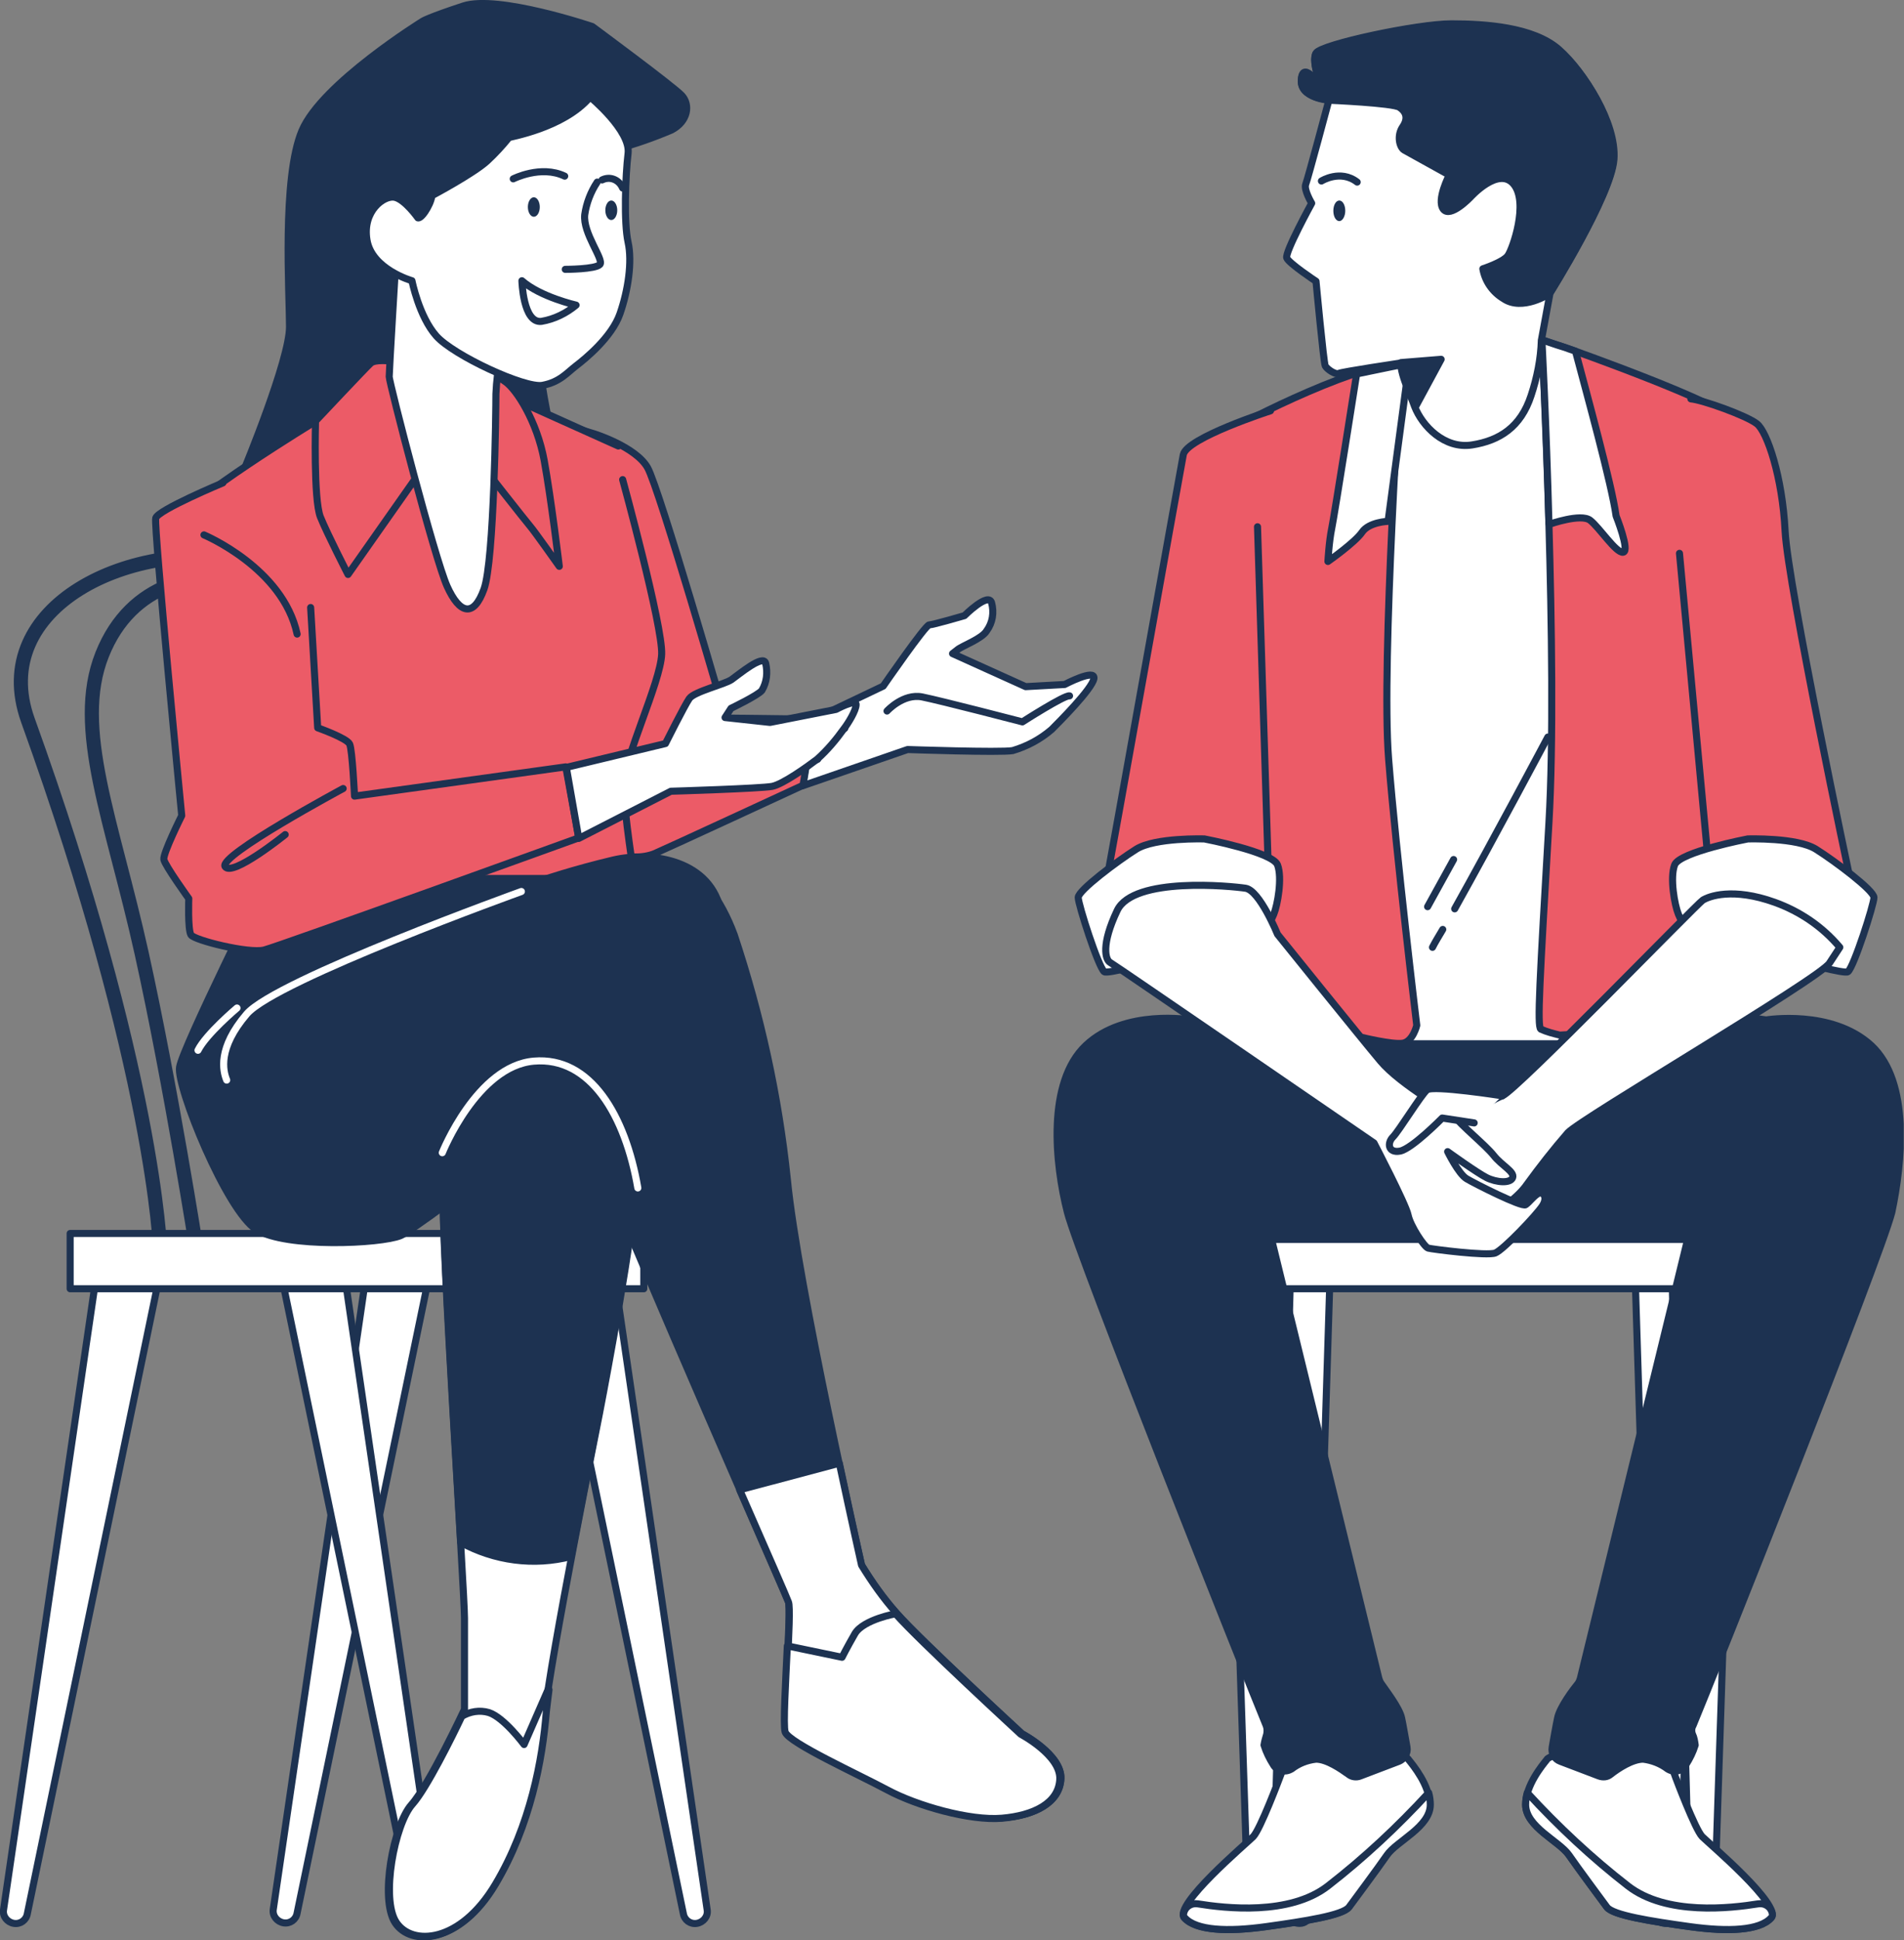 <?xml version="1.0" encoding="utf-8"?>
<!-- Generator: Adobe Illustrator 26.3.1, SVG Export Plug-In . SVG Version: 6.00 Build 0)  -->
<svg version="1.1" id="Calque_1" xmlns="http://www.w3.org/2000/svg" xmlns:xlink="http://www.w3.org/1999/xlink" x="0px" y="0px"
	 viewBox="0 0 351.5 358" style="enable-background:new 0 0 351.5 358;" xml:space="preserve">
<rect x="0" y="0" width="351.5" height="358" fill="#808080" stroke="none"/>
<style type="text/css">
	.st0{clip-path:url(#SVGID_00000062151778441469224800000007076117551476395695_);}
	.st1{fill:#FFFFFF;}
	.st2{fill:none;stroke:#1D3251;stroke-width:1.305;stroke-linecap:round;stroke-linejoin:round;}
	.st3{fill:none;stroke:#1D3251;stroke-width:2.611;stroke-linecap:round;stroke-linejoin:round;}
	.st4{clip-path:url(#SVGID_00000112624464531527159100000006275003725876117658_);}
	.st5{fill:#1D3251;}
	.st6{clip-path:url(#SVGID_00000087392050533289834570000010572007381088296836_);}
	.st7{fill:#EC5B67;}
	.st8{clip-path:url(#SVGID_00000129908085259339771380000009638803222191427463_);}
	.st9{fill:none;stroke:#FFFFFF;stroke-width:1.305;stroke-linecap:round;stroke-linejoin:round;}
</style>
<g id="Groupe_60" transform="translate(-1111.549 -242)">
	<g id="Groupe_53">
		<g>
			<defs>
				<rect id="SVGID_1_" x="1111.5" y="242" width="351.5" height="358"/>
			</defs>
			<clipPath id="SVGID_00000149363864908019848390000017515888224429851540_">
				<use xlink:href="#SVGID_1_"  style="overflow:visible;"/>
			</clipPath>
			<g id="Groupe_52" style="clip-path:url(#SVGID_00000149363864908019848390000017515888224429851540_);">
				<path id="Tracé_242" class="st1" d="M1425.2,476.9l-3.5,117.5c-0.1,1.4-1.2,2.5-2.7,2.5c-1,0-1.8-0.7-1.9-1.7c0,0,0,0,0,0
					l-3.7-118.2L1425.2,476.9z"/>
				<path id="Tracé_243" class="st2" d="M1425.2,476.9l-3.5,117.5c-0.1,1.4-1.2,2.5-2.7,2.5c-1,0-1.8-0.7-1.9-1.7c0,0,0,0,0,0
					l-3.7-118.2L1425.2,476.9z"/>
				<path id="Tracé_244" class="st1" d="M1420.2,476.9l3.3,117.5c0.1,1.4,1.2,2.5,2.6,2.5c1,0,1.8-0.7,1.9-1.7c0,0,0,0,0,0
					l3.9-118.2L1420.2,476.9z"/>
				<path id="Tracé_245" class="st2" d="M1420.2,476.9l3.3,117.5c0.1,1.4,1.2,2.5,2.6,2.5c1,0,1.8-0.7,1.9-1.7c0,0,0,0,0,0
					l3.9-118.2L1420.2,476.9z"/>
				<path id="Tracé_246" class="st3" d="M1369.1,473c0,0-2.2-30.6-5.6-55s-9.3-41.3-2.8-54.9s19.4-15.5,28-13.6s22.8,10.1,21.8,29
					s-16.1,93.8-16.1,93.8 M1404.3,472.5c0,0-1.7-32.6,16.4-97.3c5.1-18.2-15.4-30.5-35.8-30.1h-3.1c-20.4-0.4-41,11.9-35.8,30.1
					c18.2,64.7,16.4,97.3,16.4,97.3"/>
				<path id="Tracé_247" class="st1" d="M1345.3,476.9l3.5,117.5c0.1,1.4,1.2,2.5,2.7,2.5c1,0,1.8-0.7,1.9-1.7c0,0,0,0,0,0
					l3.7-118.2L1345.3,476.9z"/>
				<path id="Tracé_248" class="st2" d="M1345.3,476.9l3.5,117.5c0.1,1.4,1.2,2.5,2.7,2.5c1,0,1.8-0.7,1.9-1.7c0,0,0,0,0,0
					l3.7-118.2L1345.3,476.9z"/>
				<path id="Tracé_249" class="st1" d="M1349.8,476.9l-3.3,117.5c-0.1,1.4-1.2,2.5-2.6,2.5c-1,0-1.8-0.7-1.9-1.7c0,0,0,0,0,0
					l-3.9-118.2L1349.8,476.9z"/>
				<path id="Tracé_250" class="st2" d="M1349.8,476.9l-3.3,117.5c-0.1,1.4-1.2,2.5-2.6,2.5c-1,0-1.8-0.7-1.9-1.7c0,0,0,0,0,0
					l-3.9-118.2L1349.8,476.9z"/>
			</g>
		</g>
	</g>
	<rect id="Rectangle_37" x="1331.5" y="469.6" class="st1" width="105.9" height="10.2"/>
	<rect id="Rectangle_38" x="1331.5" y="469.6" class="st2" width="105.9" height="10.2"/>
	<g id="Groupe_55">
		<g>
			<defs>
				<rect id="SVGID_00000058591260261332608450000012316363652517147837_" x="1111.5" y="242" width="351.5" height="358"/>
			</defs>
			<clipPath id="SVGID_00000036250485186614725590000004539349437880533158_">
				<use xlink:href="#SVGID_00000058591260261332608450000012316363652517147837_"  style="overflow:visible;"/>
			</clipPath>
			<g id="Groupe_54" style="clip-path:url(#SVGID_00000036250485186614725590000004539349437880533158_);">
				<path id="Tracé_251" class="st1" d="M1347.8,570c0,0-3.6,9.6-4.9,10.9s-14.8,12.7-12.7,15s7.8,2.6,15,1.6s14.2-2.1,15.3-3.6
					s5.2-7,7-9.6s8-5.2,8-9.3c0-3.6-3.1-7.3-3.9-8.3c-0.1-0.2-0.3-0.3-0.5-0.4c-1.3-0.8-7.3-4.4-14-3.7
					C1352.8,562.9,1349.2,565.9,1347.8,570"/>
				<path id="Tracé_252" class="st2" d="M1347.8,570c0,0-3.6,9.6-4.9,10.9s-14.8,12.7-12.7,15s7.8,2.6,15,1.6s14.2-2.1,15.3-3.6
					s5.2-7,7-9.6s8-5.2,8-9.3c0-3.6-3.1-7.3-3.9-8.3c-0.1-0.2-0.3-0.3-0.5-0.4c-1.3-0.8-7.3-4.4-14-3.7
					C1352.8,562.9,1349.2,565.9,1347.8,570z"/>
				<path id="Tracé_253" class="st1" d="M1375.6,575c0-0.7-0.1-1.5-0.3-2.2c-5.7,6.2-11.9,12-18.6,17.2c-7.1,5.5-19,4.1-24,3.3
					c-1.2-0.2-2.3,0.5-2.6,1.6c-0.1,0.4-0.1,0.7,0.2,1c2.1,2.3,7.8,2.6,15,1.6s14.2-2.1,15.3-3.6s5.2-7,7-9.6
					S1375.6,579.1,1375.6,575"/>
				<path id="Tracé_254" class="st2" d="M1375.6,575c0-0.7-0.1-1.5-0.3-2.2c-5.7,6.2-11.9,12-18.6,17.2c-7.1,5.5-19,4.1-24,3.3
					c-1.2-0.2-2.3,0.5-2.6,1.6c-0.1,0.4-0.1,0.7,0.2,1c2.1,2.3,7.8,2.6,15,1.6s14.2-2.1,15.3-3.6s5.2-7,7-9.6
					S1375.6,579.1,1375.6,575z"/>
				<path id="Tracé_255" class="st1" d="M1420.9,570c0,0,3.6,9.6,4.9,10.9s14.8,12.7,12.7,15s-7.8,2.6-15,1.6s-14.2-2.1-15.3-3.6
					s-5.2-7-7-9.6s-8-5.2-8-9.3c0-3.6,3.1-7.3,3.9-8.3c0.1-0.2,0.3-0.3,0.5-0.4c1.3-0.8,7.3-4.4,14-3.7
					C1416,562.9,1419.6,565.9,1420.9,570"/>
				<path id="Tracé_256" class="st2" d="M1420.9,570c0,0,3.6,9.6,4.9,10.9s14.8,12.7,12.7,15s-7.8,2.6-15,1.6s-14.2-2.1-15.3-3.6
					s-5.2-7-7-9.6s-8-5.2-8-9.3c0-3.6,3.1-7.3,3.9-8.3c0.1-0.2,0.3-0.3,0.5-0.4c1.3-0.8,7.3-4.4,14-3.7
					C1416,562.9,1419.6,565.9,1420.9,570z"/>
				<path id="Tracé_257" class="st1" d="M1393.2,575c0-0.7,0.1-1.5,0.3-2.2c5.7,6.2,11.9,12,18.6,17.2c7.1,5.5,19,4.1,24,3.3
					c1.2-0.2,2.3,0.5,2.6,1.6c0.1,0.4,0.1,0.7-0.2,1c-2.1,2.3-7.8,2.6-15,1.6s-14.2-2.1-15.3-3.6s-5.2-7-7-9.6
					S1393.2,579.1,1393.2,575"/>
				<path id="Tracé_258" class="st2" d="M1393.2,575c0-0.7,0.1-1.5,0.3-2.2c5.7,6.2,11.9,12,18.6,17.2c7.1,5.5,19,4.1,24,3.3
					c1.2-0.2,2.3,0.5,2.6,1.6c0.1,0.4,0.1,0.7-0.2,1c-2.1,2.3-7.8,2.6-15,1.6s-14.2-2.1-15.3-3.6s-5.2-7-7-9.6
					S1393.2,579.1,1393.2,575z"/>
				<path id="Tracé_259" class="st5" d="M1457,434.9c-7.3-6.7-19.4-4.7-19.4-4.7l-4.3-0.6l-48.8,2.7l-48.8-2.7l-4.3,0.6
					c0,0-12.2-2.1-19.4,4.7s-5.7,21.8-3.4,30.8c2.2,8.5,33.1,86,36.7,94.7c0.2,0.5,0.2,1.1,0.1,1.6c-0.2,0.7-0.4,1.3-0.5,2
					c0.4,1.3,1,2.5,1.7,3.6c0.6,1.1,2.1,1.5,3.2,0.9c0.1,0,0.1-0.1,0.2-0.1c1.3-1,2.8-1.6,4.5-1.8c2,0,4.6,1.8,6,2.8
					c0.6,0.5,1.5,0.6,2.2,0.3l7.1-2.7c1-0.4,1.7-1.5,1.5-2.6c-0.3-1.6-0.7-4-1-5.4c-0.4-1.9-3-5.2-3.8-6.4c-0.2-0.3-0.3-0.6-0.4-0.9
					l-19.8-81h76.8l-19.8,81c-0.1,0.3-0.2,0.6-0.4,0.9c-0.9,1.1-3.4,4.4-3.8,6.4c-0.3,1.4-0.7,3.7-1,5.4c-0.2,1.1,0.4,2.2,1.5,2.6
					l7.1,2.7c0.8,0.3,1.6,0.2,2.2-0.3c1.4-1.1,4-2.8,6-2.8c1.6,0.2,3.2,0.8,4.5,1.8c1.1,0.7,2.5,0.5,3.3-0.6c0-0.1,0.1-0.1,0.1-0.2
					c0.7-1.1,1.3-2.3,1.7-3.6c-0.1-0.7-0.2-1.4-0.5-2c-0.2-0.5-0.2-1.1,0.1-1.6c3.6-8.6,34.5-86.1,36.7-94.7
					C1462.7,456.7,1464.3,441.7,1457,434.9"/>
				<path id="Tracé_260" class="st2" d="M1457,434.9c-7.3-6.7-19.4-4.7-19.4-4.7l-4.3-0.6l-48.8,2.7l-48.8-2.7l-4.3,0.6
					c0,0-12.2-2.1-19.4,4.7s-5.7,21.8-3.4,30.8c2.2,8.5,33.1,86,36.7,94.7c0.2,0.5,0.2,1.1,0.1,1.6c-0.2,0.7-0.4,1.3-0.5,2
					c0.4,1.3,1,2.5,1.7,3.6c0.6,1.1,2.1,1.5,3.2,0.9c0.1,0,0.1-0.1,0.2-0.1c1.3-1,2.8-1.6,4.5-1.8c2,0,4.6,1.8,6,2.8
					c0.6,0.5,1.5,0.6,2.2,0.3l7.1-2.7c1-0.4,1.7-1.5,1.5-2.6c-0.3-1.6-0.7-4-1-5.4c-0.4-1.9-3-5.2-3.8-6.4c-0.2-0.3-0.3-0.6-0.4-0.9
					l-19.8-81h76.8l-19.8,81c-0.1,0.3-0.2,0.6-0.4,0.9c-0.9,1.1-3.4,4.4-3.8,6.4c-0.3,1.4-0.7,3.7-1,5.4c-0.2,1.1,0.4,2.2,1.5,2.6
					l7.1,2.7c0.8,0.3,1.6,0.2,2.2-0.3c1.4-1.1,4-2.8,6-2.8c1.6,0.2,3.2,0.8,4.5,1.8c1.1,0.7,2.5,0.5,3.3-0.6c0-0.1,0.1-0.1,0.1-0.2
					c0.7-1.1,1.3-2.3,1.7-3.6c-0.1-0.7-0.2-1.4-0.5-2c-0.2-0.5-0.2-1.1,0.1-1.6c3.6-8.6,34.5-86.1,36.7-94.7
					C1462.7,456.7,1464.3,441.7,1457,434.9z"/>
				<path id="Tracé_261" class="st1" d="M1362.2,313.7l20.1-8.4l17.2,3.8c0,0,6.7,51,6.3,78.2s0.4,47.3,0.4,47.3h-39.6
					C1362.2,394.5,1360.8,354.1,1362.2,313.7"/>
				<path id="Tracé_262" class="st2" d="M1362.2,313.7l20.1-8.4l17.2,3.8c0,0,6.7,51,6.3,78.2s0.4,47.3,0.4,47.3h-39.6
					C1362.2,394.5,1360.8,354.1,1362.2,313.7z"/>
				<path id="Tracé_263" class="st2" d="M1397.3,378c0,0-10.2,19.2-17.2,31.7 M1377.9,413.5c-0.7,1.2-1.4,2.3-1.9,3.3"/>
			</g>
		</g>
	</g>
	<line id="Ligne_3" class="st2" x1="1379.9" y1="400.6" x2="1375.1" y2="409.3"/>
	<g id="Groupe_57">
		<g>
			<defs>
				<rect id="SVGID_00000155133458078542871800000009629115340230367139_" x="1111.5" y="242" width="351.5" height="358"/>
			</defs>
			<clipPath id="SVGID_00000096748920801367517090000008471797330845337778_">
				<use xlink:href="#SVGID_00000155133458078542871800000009629115340230367139_"  style="overflow:visible;"/>
			</clipPath>
			<g id="Groupe_56" style="clip-path:url(#SVGID_00000096748920801367517090000008471797330845337778_);">
				<path id="Tracé_264" class="st7" d="M1370.2,308.9c0,0-3.7,55.4-2.3,73.1s5.2,49.2,5.2,49.2s-0.7,3-2.6,3.3s-7.6-1.1-7.6-1.1
					l-27.2-3.7c0,0,0-106,1.3-107.3S1360.6,309.6,1370.2,308.9"/>
				<path id="Tracé_265" class="st2" d="M1370.2,308.9c0,0-3.7,55.4-2.3,73.1s5.2,49.2,5.2,49.2s-0.7,3-2.6,3.3s-7.6-1.1-7.6-1.1
					l-27.2-3.7c0,0,0-106,1.3-107.3S1360.6,309.6,1370.2,308.9z"/>
				<path id="Tracé_266" class="st1" d="M1362,311c0,0-4.1,26.1-4.6,28.5s-0.7,6.1-0.7,6.1s5-3.5,6.3-5.4s4.8-2,4.8-2l3.9-29.2
					L1362,311z"/>
				<path id="Tracé_267" class="st2" d="M1362,311c0,0-4.1,26.1-4.6,28.5s-0.7,6.1-0.7,6.1s5-3.5,6.3-5.4s4.8-2,4.8-2l3.9-29.2
					L1362,311z"/>
				<path id="Tracé_268" class="st1" d="M1356.9,260.4c0,0-3.9,14.6-4.3,15.6s1.1,3.5,1.1,3.5s-5,9.1-4.6,10.1s5.4,4.3,5.4,4.3
					s1.4,15,1.7,15.6s1.9,1.7,2.5,1.4s11.3-1.9,11.3-1.9s1.3,4.4,2.7,8s5.5,7.9,10.6,7.1s9-3.3,10.9-9.1c1.1-3.3,1.8-6.8,1.9-10.2
					l1.6-8.7c0,0,11.3-18,11.8-24.7s-5.5-16.1-10.2-20.2s-13.5-4.7-19.8-4.7s-24.1,3.8-25,5.4s1.1,6.5,1.1,6.5s-3.5-5.4-3.8-1.7
					C1351.4,260.1,1356.9,260.4,1356.9,260.4"/>
				<path id="Tracé_269" class="st2" d="M1356.9,260.4c0,0-3.9,14.6-4.3,15.6s1.1,3.5,1.1,3.5s-5,9.1-4.6,10.1s5.4,4.3,5.4,4.3
					s1.4,15,1.7,15.6s1.9,1.7,2.5,1.4s11.3-1.9,11.3-1.9s1.3,4.4,2.7,8s5.5,7.9,10.6,7.1s9-3.3,10.9-9.1c1.1-3.3,1.8-6.8,1.9-10.2
					l1.6-8.7c0,0,11.3-18,11.8-24.7s-5.5-16.1-10.2-20.2s-13.5-4.7-19.8-4.7s-24.1,3.8-25,5.4s1.1,6.5,1.1,6.5s-3.5-5.4-3.8-1.7
					C1351.4,260.1,1356.9,260.4,1356.9,260.4z"/>
				<path id="Tracé_270" class="st5" d="M1399.3,251.1c-4.7-4.1-13.5-4.7-19.8-4.7s-24.1,3.8-25,5.4s1.1,6.5,1.1,6.5
					s-3.5-5.4-3.8-1.7c-0.3,3.6,5.2,3.9,5.2,3.9s11.7,0.5,12.9,1.3s1.7,2,0.6,3.6s-0.6,3.8,0.3,4.3s8.3,4.6,8.3,4.6
					s-2.4,4.6-1.1,6.3s5-2.2,5-2.2s5.2-5.8,8-2.4s-0.2,12-1.1,13.2s-4.6,2.4-4.6,2.4c0.4,2.3,1.8,4.3,3.8,5.5
					c3.5,2.4,8.5-0.9,8.5-0.9s11.3-18,11.8-24.7S1404,255.2,1399.3,251.1"/>
				<path id="Tracé_271" class="st2" d="M1399.3,251.1c-4.7-4.1-13.5-4.7-19.8-4.7s-24.1,3.8-25,5.4s1.1,6.5,1.1,6.5
					s-3.5-5.4-3.8-1.7c-0.3,3.6,5.2,3.9,5.2,3.9s11.7,0.5,12.9,1.3s1.7,2,0.6,3.6s-0.6,3.8,0.3,4.3s8.3,4.6,8.3,4.6
					s-2.4,4.6-1.1,6.3s5-2.2,5-2.2s5.2-5.8,8-2.4s-0.2,12-1.1,13.2s-4.6,2.4-4.6,2.4c0.4,2.3,1.8,4.3,3.8,5.5
					c3.5,2.4,8.5-0.9,8.5-0.9s11.3-18,11.8-24.7S1404,255.2,1399.3,251.1z"/>
				<path id="Tracé_272" class="st2" d="M1355.5,275.4c0,0,3.5-2.2,6.6,0.2"/>
				<path id="Tracé_273" class="st5" d="M1359.9,280.9c0,1-0.5,1.9-1.1,1.9s-1.1-0.8-1.1-1.9s0.5-1.9,1.1-1.9
					S1359.9,279.8,1359.9,280.9"/>
				<path id="Tracé_274" class="st5" d="M1370.2,308.9l7.4-0.6l-4.7,8.7C1372.9,317,1369.9,311.1,1370.2,308.9"/>
				<path id="Tracé_275" class="st2" d="M1370.2,308.9l7.4-0.6l-4.7,8.7C1372.9,317,1369.9,311.1,1370.2,308.9z"/>
				<path id="Tracé_276" class="st7" d="M1396.2,304.7c0,0,3,59.9,1.3,89.1s-2.2,37.6-1.5,38.1c1.1,0.5,2.3,0.8,3.5,1.1
					c0,0,23.1-1.3,24.6-1.7s7.2-20.5,8.5-42.7s0-66.4-1.3-69.2s-29.4-12.8-30.9-13.3S1396.2,304.7,1396.2,304.7"/>
				<path id="Tracé_277" class="st2" d="M1396.2,304.7c0,0,3,59.9,1.3,89.1s-2.2,37.6-1.5,38.1c1.1,0.5,2.3,0.8,3.5,1.1
					c0,0,23.1-1.3,24.6-1.7s7.2-20.5,8.5-42.7s0-66.4-1.3-69.2s-29.4-12.8-30.9-13.3S1396.2,304.7,1396.2,304.7z"/>
				<path id="Tracé_278" class="st1" d="M1396.2,304.7c0,0,0.8,15.1,1.3,33.9l0.2,0.1c0,0,5.7-2,7.4-0.7s4.8,6.1,6.1,5.9
					s-1.3-6.7-1.3-6.7c-0.8-5.8-5.4-22.5-7.5-30.4c-1.1-0.4-1.8-0.6-2-0.7C1398.7,305.6,1396.2,304.7,1396.2,304.7"/>
				<path id="Tracé_279" class="st2" d="M1396.2,304.7c0,0,0.8,15.1,1.3,33.9l0.2,0.1c0,0,5.7-2,7.4-0.7s4.8,6.1,6.1,5.9
					s-1.3-6.7-1.3-6.7c-0.8-5.8-5.4-22.5-7.5-30.4c-1.1-0.4-1.8-0.6-2-0.7C1398.7,305.6,1396.2,304.7,1396.2,304.7z"/>
				<path id="Tracé_280" class="st7" d="M1421.6,344.1l5.4,57.9c3.3-0.8,6.6-1.3,10-1.5c3.7,0,16.1,3.7,16.1,3.7
					s-11.5-54.2-12-64.2s-3.3-18.3-5.2-19.8s-10-4.4-12.2-4.6"/>
				<path id="Tracé_281" class="st2" d="M1421.6,344.1l5.4,57.9c3.3-0.8,6.6-1.3,10-1.5c3.7,0,16.1,3.7,16.1,3.7
					s-11.5-54.2-12-64.2s-3.3-18.3-5.2-19.8s-10-4.4-12.2-4.6"/>
				<path id="Tracé_282" class="st1" d="M1434.2,396.8c0,0-12.6,2.4-13.5,4.8s0,7.4,0.7,9.1c0.4,1,1,2,1.7,2.8
					c0,0,28.5,8.7,29.6,7.8s4.8-12.4,4.8-13.7s-7.2-6.7-10.7-8.9S1434.2,396.8,1434.2,396.8"/>
				<path id="Tracé_283" class="st2" d="M1434.2,396.8c0,0-12.6,2.4-13.5,4.8s0,7.4,0.7,9.1c0.4,1,1,2,1.7,2.8
					c0,0,28.5,8.7,29.6,7.8s4.8-12.4,4.8-13.7s-7.2-6.7-10.7-8.9S1434.2,396.8,1434.2,396.8z"/>
				<path id="Tracé_284" class="st7" d="M1346.1,317.8c0,0-15.5,5-16.1,8.1s-13.9,77.5-14.1,78.3s10-3.7,13.3-3.7
					s16.5,2.2,16.5,2.2l-2-63.5"/>
				<path id="Tracé_285" class="st2" d="M1346.1,317.8c0,0-15.5,5-16.1,8.1s-13.9,77.5-14.1,78.3s10-3.7,13.3-3.7
					s16.5,2.2,16.5,2.2l-2-63.5"/>
				<path id="Tracé_286" class="st1" d="M1451.2,416.8c-3.2-3.8-7.3-6.6-12-8.3c-7.8-2.8-12.2-1.1-13.3-0.4s-34.6,35.3-37,36.1
					s-13.5,7.8-13.7,9.6s4.1,5.4,6.1,8.3c1.2,1.9,3.2,3.2,5.4,3.5c1.3,0.2,5.2-2.8,6.7-5c2.4-3.3,4.9-6.5,7.6-9.6
					c2.4-2.6,46.6-28.5,48.3-31.3L1451.2,416.8z"/>
				<path id="Tracé_287" class="st2" d="M1451.2,416.8c-3.2-3.8-7.3-6.6-12-8.3c-7.8-2.8-12.2-1.1-13.3-0.4s-34.6,35.3-37,36.1
					s-13.5,7.8-13.7,9.6s4.1,5.4,6.1,8.3c1.2,1.9,3.2,3.2,5.4,3.5c1.3,0.2,5.2-2.8,6.7-5c2.4-3.3,4.9-6.5,7.6-9.6
					c2.4-2.6,46.6-28.5,48.3-31.3L1451.2,416.8z"/>
				<path id="Tracé_288" class="st1" d="M1333.9,396.8c0,0,12.6,2.4,13.5,4.8s0,7.4-0.7,9.1c-0.4,1-1,2-1.7,2.8
					c0,0-28.5,8.7-29.6,7.8s-4.8-12.4-4.8-13.7s7.2-6.7,10.7-8.9S1333.9,396.8,1333.9,396.8"/>
				<path id="Tracé_289" class="st2" d="M1333.9,396.8c0,0,12.6,2.4,13.5,4.8s0,7.4-0.7,9.1c-0.4,1-1,2-1.7,2.8
					c0,0-28.5,8.7-29.6,7.8s-4.8-12.4-4.8-13.7s7.2-6.7,10.7-8.9S1333.9,396.8,1333.9,396.8z"/>
				<path id="Tracé_290" class="st1" d="M1347.4,414.4c0,0-3.3-8.1-5.9-8.5s-20.7-2.2-23.7,4.1s-2.2,9.1-1.3,9.6
					s48.7,33.3,48.7,33.3s5.9,11.3,6.3,13.3s3,5.9,3.7,6.1s10.9,1.5,12.4,0.9s7.6-7,8.7-8.7s0-2.8-0.9-2.2s-1.5,1.5-2.2,2
					s-9.4-3.9-10.9-4.8s-3.5-5-3.5-5s5.4,3.9,7.2,4.8s4.4,1.1,4.8,0s-2-2.2-3.5-4.1s-5.9-5.4-7.6-7.6c0,0-9.6-5.4-13.3-9.8
					S1347.4,414.4,1347.4,414.4"/>
				<path id="Tracé_291" class="st2" d="M1347.4,414.4c0,0-3.3-8.1-5.9-8.5s-20.7-2.2-23.7,4.1s-2.2,9.1-1.3,9.6
					s48.7,33.3,48.7,33.3s5.9,11.3,6.3,13.3s3,5.9,3.7,6.1s10.9,1.5,12.4,0.9s7.6-7,8.7-8.7s0-2.8-0.9-2.2s-1.5,1.5-2.2,2
					s-9.4-3.9-10.9-4.8s-3.5-5-3.5-5s5.4,3.9,7.2,4.8s4.4,1.1,4.8,0s-2-2.2-3.5-4.1s-5.9-5.4-7.6-7.6c0,0-9.6-5.4-13.3-9.8
					S1347.4,414.4,1347.4,414.4z"/>
				<path id="Tracé_292" class="st1" d="M1388.9,444.2c0,0-12.8-2-13.9-1.1s-5.2,7.6-6.3,8.7s-0.9,3,1.3,2.6s7.8-6.1,7.8-6.1
					l5.9,0.9"/>
				<path id="Tracé_293" class="st2" d="M1388.9,444.2c0,0-12.8-2-13.9-1.1s-5.2,7.6-6.3,8.7s-0.9,3,1.3,2.6s7.8-6.1,7.8-6.1
					l5.9,0.9"/>
				<path id="Tracé_294" class="st1" d="M1179.2,476.9L1162,594.3c-0.2,1.2,0.7,2.3,1.9,2.5c1.2,0.2,2.3-0.6,2.5-1.8l24.5-118.2
					L1179.2,476.9z"/>
				<path id="Tracé_295" class="st2" d="M1179.2,476.9L1162,594.3c-0.2,1.2,0.7,2.3,1.9,2.5c1.2,0.2,2.3-0.6,2.5-1.8l24.5-118.2
					L1179.2,476.9z"/>
				<path id="Tracé_296" class="st1" d="M1224.9,476.9l17.2,117.5c0.2,1.2-0.7,2.3-1.9,2.5c-1.2,0.2-2.3-0.6-2.5-1.8l-24.5-118.2
					L1224.9,476.9z"/>
				<path id="Tracé_297" class="st2" d="M1224.9,476.9l17.2,117.5c0.2,1.2-0.7,2.3-1.9,2.5c-1.2,0.2-2.3-0.6-2.5-1.8l-24.5-118.2
					L1224.9,476.9z"/>
				<path id="Tracé_298" class="st3" d="M1147.9,473c0,0-4.8-30.7-10.2-55.1s-12.7-41.5-7.3-55.1s18.1-15.6,26.8-13.7
					s20.5,14.6,21,33.7s-4,43.4-4,56.1s-1.2,33.5-1.2,33.5 M1141.1,472.5c0,0-1-32.7-24.4-97.6c-7.5-20.9,18.9-34,42-29.3
					c17.8,3.6,27.6,22,28.2,40.2c0,1.3,0.1,2.7,0.1,4.2c0.5,15.1-7.9,80-7.9,80"/>
				<path id="Tracé_299" class="st1" d="M1129.4,476.9l-17.2,117.5c-0.2,1.2,0.7,2.3,1.9,2.5c1.2,0.2,2.3-0.6,2.5-1.8l24.5-118.2
					L1129.4,476.9z"/>
				<path id="Tracé_300" class="st2" d="M1129.4,476.9l-17.2,117.5c-0.2,1.2,0.7,2.3,1.9,2.5c1.2,0.2,2.3-0.6,2.5-1.8l24.5-118.2
					L1129.4,476.9z"/>
				<path id="Tracé_301" class="st1" d="M1175.1,476.9l17.2,117.5c0.2,1.2-0.7,2.3-1.9,2.5c-1.2,0.2-2.3-0.6-2.5-1.8l-24.5-118.2
					H1175.1z"/>
				<path id="Tracé_302" class="st2" d="M1175.1,476.9l17.2,117.5c0.2,1.2-0.7,2.3-1.9,2.5c-1.2,0.2-2.3-0.6-2.5-1.8l-24.5-118.2
					H1175.1z"/>
			</g>
		</g>
	</g>
	<rect id="Rectangle_41" x="1124.5" y="469.6" class="st1" width="105.9" height="10.2"/>
	<rect id="Rectangle_42" x="1124.5" y="469.6" class="st2" width="105.9" height="10.2"/>
	<g id="Groupe_59">
		<g>
			<defs>
				<rect id="SVGID_00000106121000217764197240000003404805916044116386_" x="1111.5" y="242" width="351.5" height="358"/>
			</defs>
			<clipPath id="SVGID_00000083789897418902439150000010130217620993195711_">
				<use xlink:href="#SVGID_00000106121000217764197240000003404805916044116386_"  style="overflow:visible;"/>
			</clipPath>
			<g id="Groupe_58" style="clip-path:url(#SVGID_00000083789897418902439150000010130217620993195711_);">
				<path id="Tracé_303" class="st1" d="M1261.8,374.7l12.8-6.1c0,0,7.8-11.3,8.5-11.3s6.5-1.7,6.5-1.7s4.4-4.4,5-2.4
					c0.5,1.8,0.2,3.7-0.9,5.2c-0.9,1.5-4.6,2.8-5.4,3.5l-0.9,0.7l13.5,6.1l7.2-0.4c0,0,5.7-3,5.4-1.1s-6.5,8.1-7.8,9.4
					c-2.1,1.8-4.5,3.1-7.2,3.9c-2.2,0.4-19.4-0.2-19.4-0.2l-19.4,6.7L1261.8,374.7z"/>
				<path id="Tracé_304" class="st2" d="M1261.8,374.7l12.8-6.1c0,0,7.8-11.3,8.5-11.3s6.5-1.7,6.5-1.7s4.4-4.4,5-2.4
					c0.5,1.8,0.2,3.7-0.9,5.2c-0.9,1.5-4.6,2.8-5.4,3.5l-0.9,0.7l13.5,6.1l7.2-0.4c0,0,5.7-3,5.4-1.1s-6.5,8.1-7.8,9.4
					c-2.1,1.8-4.5,3.1-7.2,3.9c-2.2,0.4-19.4-0.2-19.4-0.2l-19.4,6.7L1261.8,374.7z"/>
				<path id="Tracé_305" class="st2" d="M1275.3,373.2c0,0,3-3.3,6.5-2.6s18.5,4.6,18.5,4.6s7.8-5,8.7-4.8"/>
				<path id="Tracé_306" class="st7" d="M1221.1,322c0,0,7.8,2.4,10,6.3s14.4,46.2,14.4,46.2l16.3,0.2l-2,12.2
					c0,0-25.5,11.8-27.4,12.6s-5.7,1.1-6.5-0.7s-0.2-23.3,0.7-27.7s-10.2-50.5-10.2-50.5L1221.1,322z"/>
				<path id="Tracé_307" class="st2" d="M1221.1,322c0,0,7.8,2.4,10,6.3s14.4,46.2,14.4,46.2l16.3,0.2l-2,12.2
					c0,0-25.5,11.8-27.4,12.6s-5.7,1.1-6.5-0.7s-0.2-23.3,0.7-27.7s-10.2-50.5-10.2-50.5L1221.1,322z"/>
				<path id="Tracé_308" class="st5" d="M1225.4,269.5c3.4-0.9,6.8-2.1,10.1-3.5c3.1-1.6,3.5-4.7,1.9-6.4s-16.5-12.7-16.5-12.7
					s-17.4-5.9-23.8-3.8s-7.5,2.8-7.5,2.8s-18.6,11.5-22.3,20.2s-2.3,30.1-2.3,36.2s-8.2,25.9-8.7,27.1s58.6,0,58.6,0
					s-3-13-3.8-20.2s5.2-36.5,6.3-39.3S1225.4,269.6,1225.4,269.5"/>
				<path id="Tracé_309" class="st2" d="M1225.4,269.5c3.4-0.9,6.8-2.1,10.1-3.5c3.1-1.6,3.5-4.7,1.9-6.4s-16.5-12.7-16.5-12.7
					s-17.4-5.9-23.8-3.8s-7.5,2.8-7.5,2.8s-18.6,11.5-22.3,20.2s-2.3,30.1-2.3,36.2s-8.2,25.9-8.7,27.1s58.6,0,58.6,0
					s-3-13-3.8-20.2s5.2-36.5,6.3-39.3S1225.4,269.5,1225.4,269.5z"/>
				<path id="Tracé_310" class="st7" d="M1226.5,330.5c0,0,7.4,27,7.2,32.2s-7,19.2-7,24.2s2,17.2,2,17.2h-67.9
					c0,0-16.5-62.7-16.1-66s25.2-18.4,25.2-18.4l36-4.3l19.8,8.9"/>
				<path id="Tracé_311" class="st2" d="M1226.5,330.5c0,0,7.4,27,7.2,32.2s-7,19.2-7,24.2s2,17.2,2,17.2h-67.9
					c0,0-16.5-62.7-16.1-66s25.2-18.4,25.2-18.4l36-4.3l19.8,8.9"/>
				<path id="Tracé_312" class="st7" d="M1183.4,308.6c0,0-2.6-0.3-3.4,0.4s-10.2,10.7-10.2,10.7s-0.4,14.5,0.9,17.7
					s5.1,10.6,5.1,10.6l14.2-20.2l10.4-0.1c0,0,8.4,10.7,9.1,11.5s5.3,7.3,5.3,7.3s-1.5-12.5-2.8-19.6s-5.1-13.1-7.2-14.5
					c-1.1-0.8-2.3-1.3-3.5-1.8L1183.4,308.6z"/>
				<path id="Tracé_313" class="st2" d="M1183.4,308.6c0,0-2.6-0.3-3.4,0.4s-10.2,10.7-10.2,10.7s-0.4,14.5,0.9,17.7
					s5.1,10.6,5.1,10.6l14.2-20.2l10.4-0.1c0,0,8.4,10.7,9.1,11.5s5.3,7.3,5.3,7.3s-1.5-12.5-2.8-19.6s-5.1-13.1-7.2-14.5
					c-1.1-0.8-2.3-1.3-3.5-1.8L1183.4,308.6z"/>
				<path id="Tracé_314" class="st1" d="M1184.6,290.6c0,0-1.2,19.8-1.2,20.9s8.4,33.6,10.7,38.7s4.9,5.8,6.8,0.5s2.2-33.1,2.2-36
					c0.1-2.4,0.4-4.8,0.9-7.2c-3-2-5.5-4.6-7.6-7.6c-3.8-5.3-5.8-10.3-8.1-11.1S1184.6,290.6,1184.6,290.6"/>
				<path id="Tracé_315" class="st2" d="M1184.6,290.6c0,0-1.2,19.8-1.2,20.9s8.4,33.6,10.7,38.7s4.9,5.8,6.8,0.5s2.2-33.1,2.2-36
					c0.1-2.4,0.4-4.8,0.9-7.2c-3-2-5.5-4.6-7.6-7.6c-3.8-5.3-5.8-10.3-8.1-11.1S1184.6,290.6,1184.6,290.6z"/>
				<path id="Tracé_316" class="st1" d="M1220.5,259.9c0,0,7.5,6.2,7,10.4s-0.8,12.8,0,16.4s0,8.9-1.5,13.2s-6.4,8.3-8.1,9.6
					s-3,3-6.2,3.6s-16.4-5.5-19.6-9.1s-4.5-10.2-4.5-10.2s-7.4-2.1-8.3-7.5s3.2-8.3,5.1-7.9s4.3,3.8,4.3,3.8s0.4,0.2,1.3-1.1
					c0.6-0.9,1.1-1.9,1.3-3c0,0,7.7-4.1,10.2-6.4c1.4-1.3,2.8-2.8,4-4.3C1205.4,267.3,1215.6,265.7,1220.5,259.9"/>
				<path id="Tracé_317" class="st2" d="M1220.5,259.9c0,0,7.5,6.2,7,10.4s-0.8,12.8,0,16.4s0,8.9-1.5,13.2s-6.4,8.3-8.1,9.6
					s-3,3-6.2,3.6s-16.4-5.5-19.6-9.1s-4.5-10.2-4.5-10.2s-7.4-2.1-8.3-7.5s3.2-8.3,5.1-7.9s4.3,3.8,4.3,3.8s0.4,0.2,1.3-1.1
					c0.6-0.9,1.1-1.9,1.3-3c0,0,7.7-4.1,10.2-6.4c1.4-1.3,2.8-2.8,4-4.3C1205.4,267.3,1215.6,265.7,1220.5,259.9z"/>
				<path id="Tracé_318" class="st2" d="M1217.9,298.3c0,0-6.6-1.5-10-4.5c0,0,0.2,7.9,3.6,7.5
					C1213.9,300.9,1216.1,299.8,1217.9,298.3z M1221.8,275.6c-1.2,1.8-2,3.9-2.3,6c-0.4,3.4,3.6,8.3,2.8,9.2s-6.4,0.9-6.4,0.9"/>
				<path id="Tracé_319" class="st5" d="M1211.2,280.2c0,1-0.5,1.8-1.1,1.8s-1.1-0.8-1.1-1.8s0.5-1.8,1.1-1.8
					S1211.2,279.2,1211.2,280.2"/>
				<path id="Tracé_320" class="st5" d="M1225.5,280.8c0,1-0.5,1.8-1.1,1.8s-1.1-0.8-1.1-1.8s0.5-1.8,1.1-1.8
					S1225.5,279.8,1225.5,280.8"/>
				<path id="Tracé_321" class="st2" d="M1262.5,382.1c0,0-4.1,1.5-5.7,1.5 M1267.5,376.4c0,0-6.5,3-8.7,3 M1222.7,275.2
					c1.4-0.7,3-0.1,3.7,1.3c0,0.1,0.1,0.1,0.1,0.2 M1206.3,275c0,0,5.1-2.6,9.5-0.5"/>
				<path id="Tracé_322" class="st5" d="M1160.8,404.1c0,0-15.5,31.1-16.1,34.8s8.7,26.6,14.2,30s22.9,2.6,26.6,1.1
					s43.3-32.4,45.9-34.2s15-15.5,13.3-25.3s-12.8-11.5-20-9.8s-13.1,3.7-13.1,3.7L1160.8,404.1z"/>
				<path id="Tracé_323" class="st2" d="M1160.8,404.1c0,0-15.5,31.1-16.1,34.8s8.7,26.6,14.2,30s22.9,2.6,26.6,1.1
					s43.3-32.4,45.9-34.2s15-15.5,13.3-25.3s-12.8-11.5-20-9.8s-13.1,3.7-13.1,3.7L1160.8,404.1z"/>
				<path id="Tracé_324" class="st9" d="M1155.3,428c0,0-5.7,4.8-7.2,7.8 M1207.8,406.5c0,0-45.3,16.3-50.7,22.6
					s-4.4,10.5-3.7,12.2"/>
				<path id="Tracé_325" class="st5" d="M1217,423.9c0,0,2.4,24.2,6.8,35.9s32.7,76.2,33.3,77.7s-1.1,22-0.4,24s13.5,7.8,18.9,10.7
					s15.2,5.7,21.1,5.2s10.5-2.8,10.7-7.2s-7.2-8.3-7.2-8.3s-18.7-17.2-23.1-22.2c-2.5-2.8-4.6-5.8-6.5-8.9c0,0-11.8-51.6-13.7-71.2
					c-1.6-15.3-4.9-30.4-9.8-45.1c-2.4-6.5-6.3-12-10.9-13.1"/>
				<path id="Tracé_326" class="st2" d="M1217,423.9c0,0,2.4,24.2,6.8,35.9s32.7,76.2,33.3,77.7s-1.1,22-0.4,24s13.5,7.8,18.9,10.7
					s15.2,5.7,21.1,5.2s10.5-2.8,10.7-7.2s-7.2-8.3-7.2-8.3s-18.7-17.2-23.1-22.2c-2.5-2.8-4.6-5.8-6.5-8.9c0,0-11.8-51.6-13.7-71.2
					c-1.6-15.3-4.9-30.4-9.8-45.1c-2.4-6.5-6.3-12-10.9-13.1"/>
				<path id="Tracé_327" class="st1" d="M1296.7,577.4c5.9-0.4,10.5-2.8,10.7-7.2s-7.2-8.3-7.2-8.3s-18.7-17.2-23.1-22.2
					c-2.5-2.8-4.6-5.8-6.5-8.9c0,0-1.8-8-4.1-18.8l-18.4,4.9c5,11.4,8.8,20.1,9,20.7c0.7,1.5-1.1,22-0.4,24s13.5,7.8,18.9,10.7
					S1290.8,577.8,1296.7,577.4"/>
				<path id="Tracé_328" class="st2" d="M1296.7,577.4c5.9-0.4,10.5-2.8,10.7-7.2s-7.2-8.3-7.2-8.3s-18.7-17.2-23.1-22.2
					c-2.5-2.8-4.6-5.8-6.5-8.9c0,0-1.8-8-4.1-18.8l-18.4,4.9c5,11.4,8.8,20.1,9,20.7c0.7,1.5-1.1,22-0.4,24s13.5,7.8,18.9,10.7
					S1290.8,577.8,1296.7,577.4z"/>
				<path id="Tracé_329" class="st1" d="M1269.4,543.4c-1.5,2.6-2.4,4.4-2.4,4.4l-10.1-2.1c-0.3,6.5-0.8,14.7-0.4,15.9
					c0.7,2,13.5,7.8,18.9,10.7s15.2,5.7,21.1,5.2s10.5-2.8,10.7-7.2s-7.2-8.3-7.2-8.3s-18.7-17.2-23.1-22.2
					C1277.1,539.7,1271,540.8,1269.4,543.4"/>
				<path id="Tracé_330" class="st2" d="M1269.4,543.4c-1.5,2.6-2.4,4.4-2.4,4.4l-10.1-2.1c-0.3,6.5-0.8,14.7-0.4,15.9
					c0.7,2,13.5,7.8,18.9,10.7s15.2,5.7,21.1,5.2s10.5-2.8,10.7-7.2s-7.2-8.3-7.2-8.3s-18.7-17.2-23.1-22.2
					C1277.1,539.7,1271,540.8,1269.4,543.4z"/>
				<path id="Tracé_331" class="st1" d="M1220.2,442.4c0,0-9.1-5.4-16.1-1.5s-10.2,13.9-10.7,21.3s3.9,73.4,3.9,78.4v16.8
					c0,0-6.5,13.9-9.8,17.6s-5.9,17.4-3,21.8s11.8,3.9,18.3-7s8.7-23.1,9.4-31.8s10-55.1,10-55.1s5-25.7,6.3-37.9
					S1225.5,443.9,1220.2,442.4"/>
				<path id="Tracé_332" class="st2" d="M1220.2,442.4c0,0-9.1-5.4-16.1-1.5s-10.2,13.9-10.7,21.3s3.9,73.4,3.9,78.4v16.8
					c0,0-6.5,13.9-9.8,17.6s-5.9,17.4-3,21.8s11.8,3.9,18.3-7s8.7-23.1,9.4-31.8s10-55.1,10-55.1s5-25.7,6.3-37.9
					S1225.5,443.9,1220.2,442.4z"/>
				<path id="Tracé_333" class="st5" d="M1220.2,442.4c0,0-9.1-5.4-16.1-1.5s-10.2,13.9-10.7,21.3c-0.3,5.5,2,43.3,3.2,64.4
					c6.2,3.4,13.5,4.4,20.4,2.6c2.6-13.4,5.1-26.3,5.1-26.3s5-25.7,6.3-37.9S1225.5,443.9,1220.2,442.4"/>
				<path id="Tracé_334" class="st2" d="M1220.2,442.4c0,0-9.1-5.4-16.1-1.5s-10.2,13.9-10.7,21.3c-0.3,5.5,2,43.3,3.2,64.4
					c6.2,3.4,13.5,4.4,20.4,2.6c2.6-13.4,5.1-26.3,5.1-26.3s5-25.7,6.3-37.9S1225.5,443.9,1220.2,442.4z"/>
				<path id="Tracé_335" class="st9" d="M1193.2,454.7c0,0,6.4-16,16.9-16.9s16.9,10.1,19.2,23.4"/>
				<path id="Tracé_336" class="st1" d="M1208.3,563.9c0,0-3.7-5-6.5-5.9c-1.7-0.5-3.5-0.2-5,0.7c-1.7,3.6-6.5,13.3-9.1,16.2
					c-3.3,3.7-5.9,17.4-3,21.8s11.8,3.9,18.3-7s8.7-23.1,9.4-31.8c0.1-1,0.3-2.4,0.5-4.1l-0.1-0.2L1208.3,563.9z"/>
				<path id="Tracé_337" class="st2" d="M1208.3,563.9c0,0-3.7-5-6.5-5.9c-1.7-0.5-3.5-0.2-5,0.7c-1.7,3.6-6.5,13.3-9.1,16.2
					c-3.3,3.7-5.9,17.4-3,21.8s11.8,3.9,18.3-7s8.7-23.1,9.4-31.8c0.1-1,0.3-2.4,0.5-4.1l-0.1-0.2L1208.3,563.9z"/>
				<path id="Tracé_338" class="st7" d="M1152.7,331.1c0,0-12,5-12.4,6.5s4.8,54.9,4.8,54.9s-3.5,7-3.3,8.1s4.6,7.2,4.6,7.2
					s-0.2,5.7,0.4,6.7s10.7,3.5,13.5,2.8s58.1-20.7,58.1-20.7l-2.4-13.1l-39,5.4c0,0-0.4-8.5-0.9-9.6s-5.9-3-5.9-3l-1.3-22.2"/>
				<path id="Tracé_339" class="st2" d="M1152.7,331.1c0,0-12,5-12.4,6.5s4.8,54.9,4.8,54.9s-3.5,7-3.3,8.1s4.6,7.2,4.6,7.2
					s-0.2,5.7,0.4,6.7s10.7,3.5,13.5,2.8s58.1-20.7,58.1-20.7l-2.4-13.1l-39,5.4c0,0-0.4-8.5-0.9-9.6s-5.9-3-5.9-3l-1.3-22.2"/>
				<path id="Tracé_340" class="st2" d="M1174.9,387.5c0,0-23.1,12.4-21.8,14.4s11.1-5.9,11.1-5.9 M1149.2,340.7
					c0,0,14.6,6.1,17.2,18.3"/>
				<path id="Tracé_341" class="st1" d="M1216.1,383.6l18.3-4.4c0,0,3.5-7,4.4-8.3s6.5-2.6,7.8-3.5s5.9-4.8,6.3-3
					c0.4,1.7,0.2,3.5-0.7,5c-0.7,0.9-5.7,3.3-5.7,3.3l-1.1,1.7l8.3,0.9l12.2-2.4c0,0,3.7-2,3.7-0.9s-1.5,3.5-2.2,4.4
					c-1.5,2.1-3.1,4-5,5.7c-1.7,1.3-6.3,4.6-8.3,5s-18.7,0.9-18.7,0.9l-17,8.7L1216.1,383.6z"/>
				<path id="Tracé_342" class="st2" d="M1216.1,383.6l18.3-4.4c0,0,3.5-7,4.4-8.3s6.5-2.6,7.8-3.5s5.9-4.8,6.3-3
					c0.4,1.7,0.2,3.5-0.7,5c-0.7,0.9-5.7,3.3-5.7,3.3l-1.1,1.7l8.3,0.9l12.2-2.4c0,0,3.7-2,3.7-0.9s-1.5,3.5-2.2,4.4
					c-1.5,2.1-3.1,4-5,5.7c-1.7,1.3-6.3,4.6-8.3,5s-18.7,0.9-18.7,0.9l-17,8.7L1216.1,383.6z"/>
			</g>
		</g>
	</g>
</g>
</svg>
